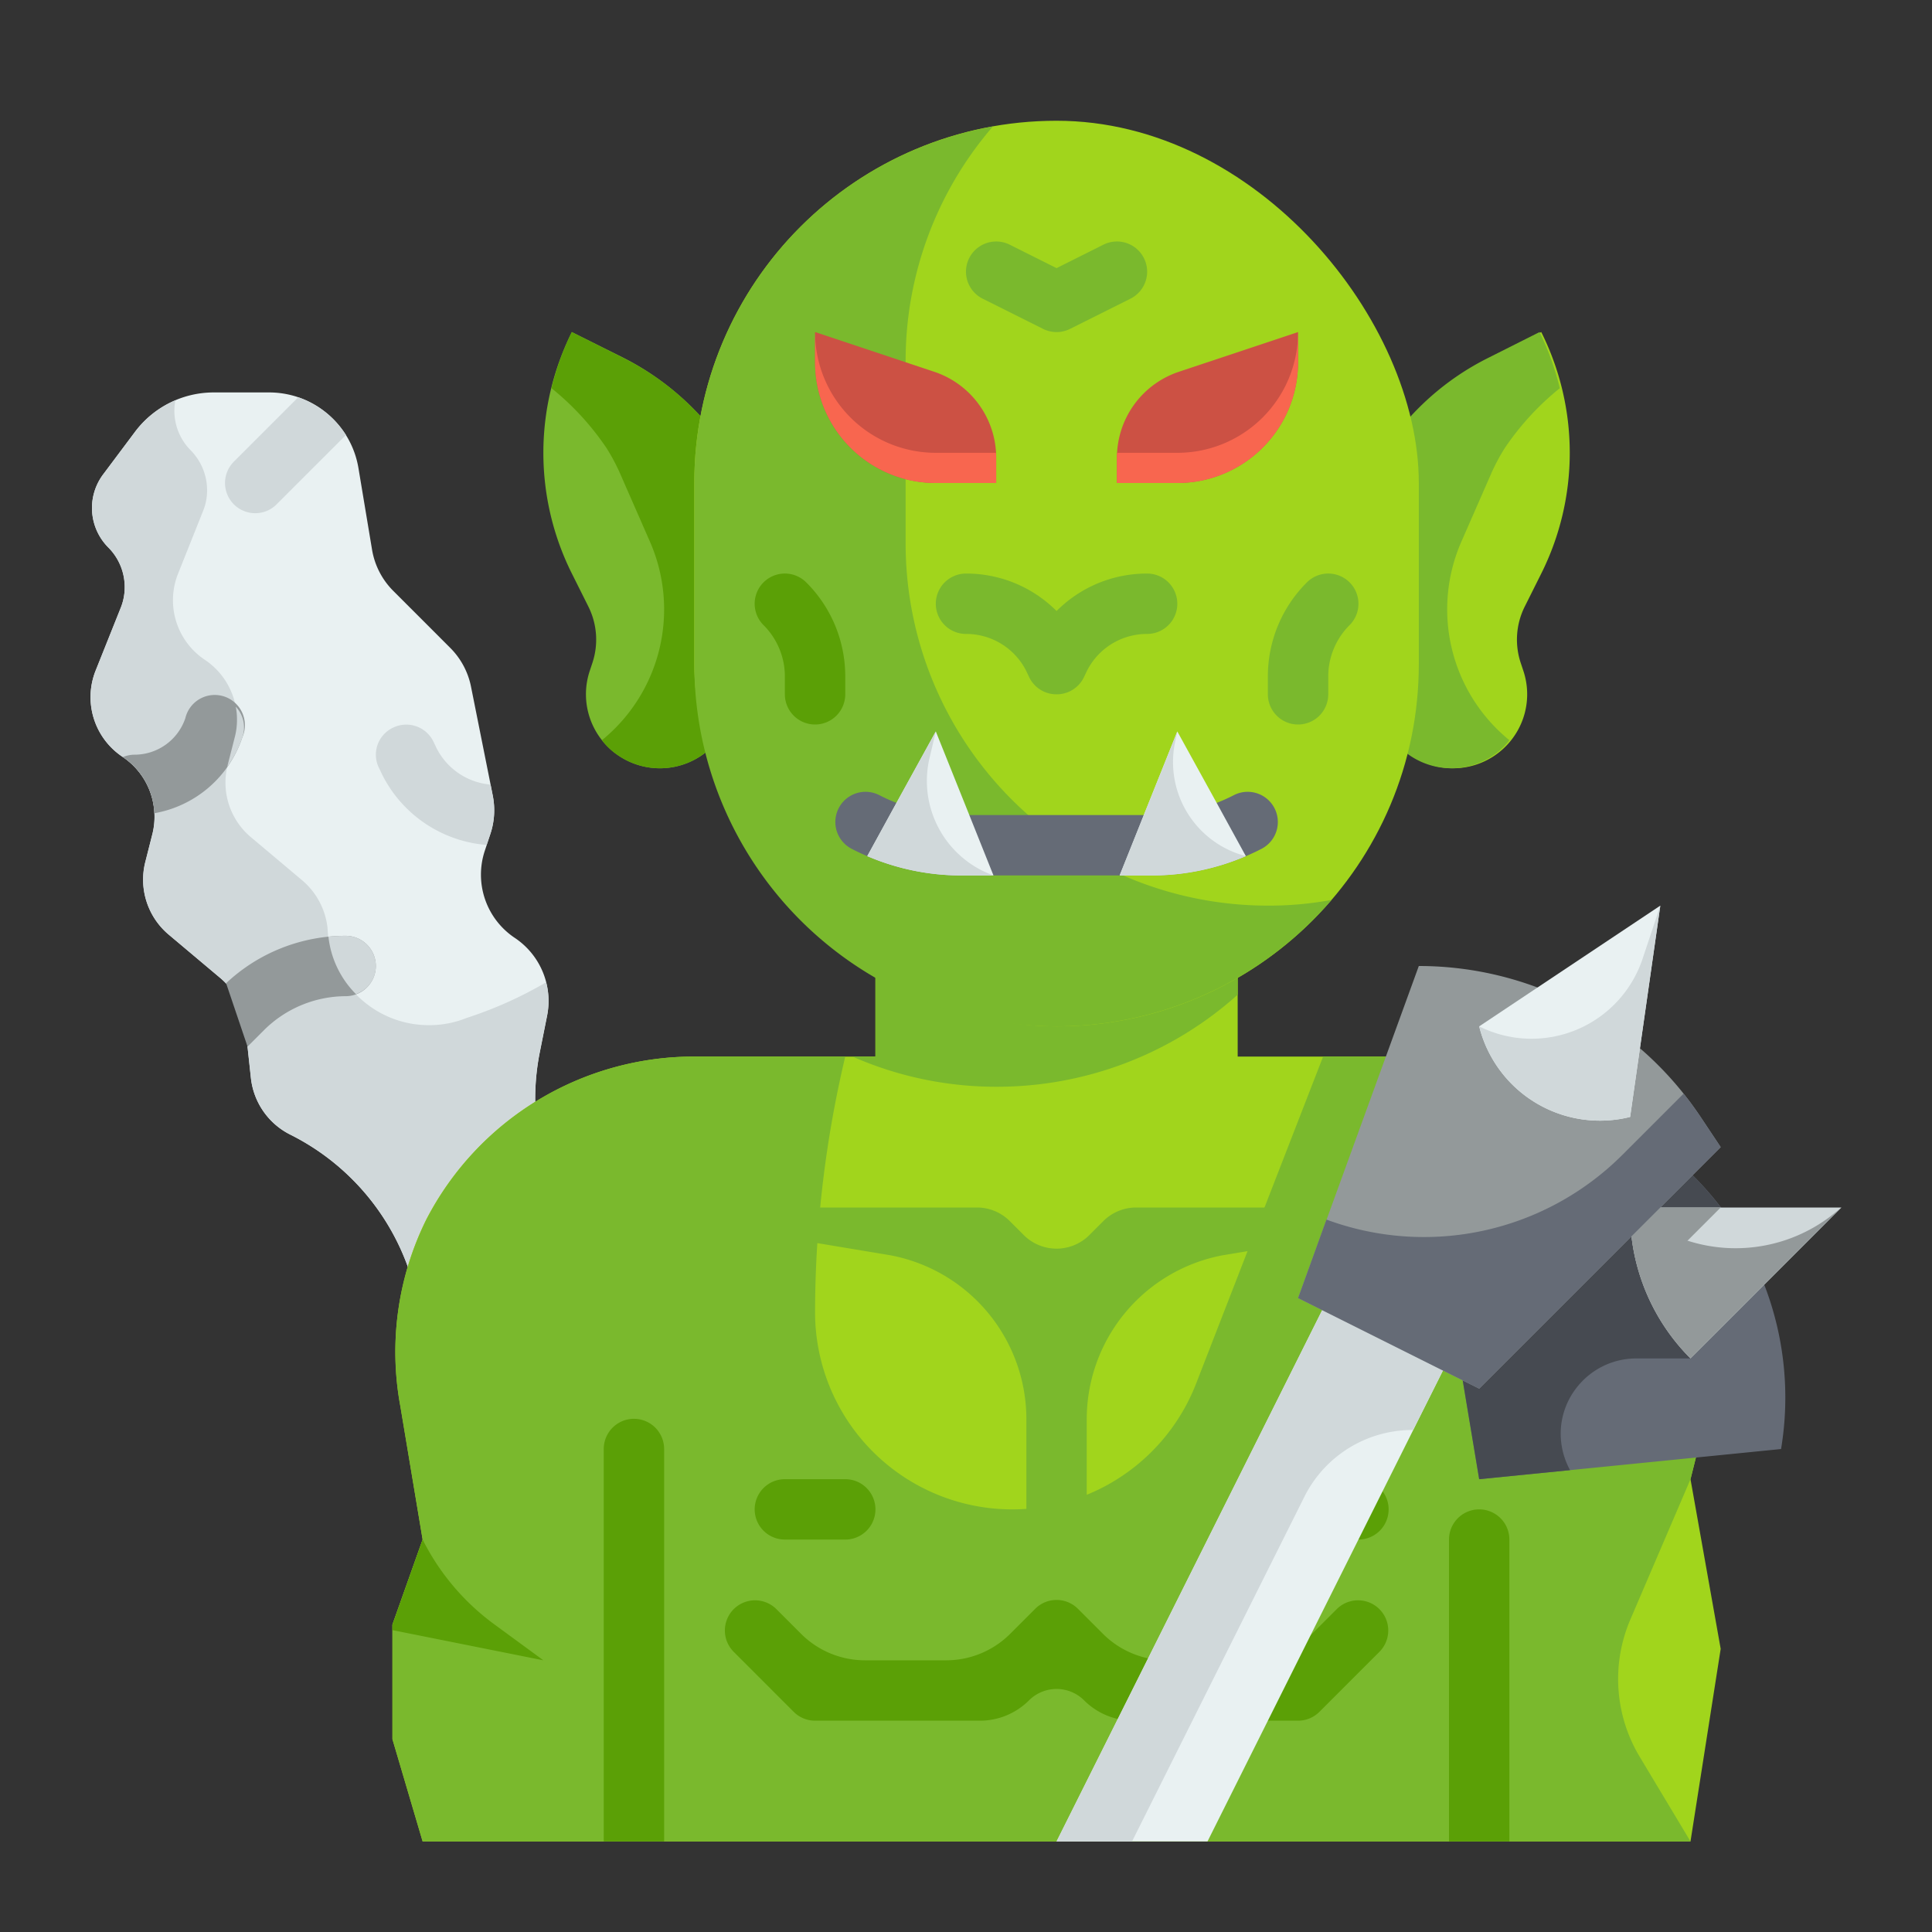 <svg height="512" viewBox="0 0 64 64" width="512" xmlns="http://www.w3.org/2000/svg"><rect x="0" y="0" width="64" height="64" fill="#333333" stroke="none"/><g id="Flat"><g id="Color_copy" data-name="Color copy"><path d="m4.475 14.3-1.057 1.415a1.852 1.852 0 0 0 .172 2.421 1.853 1.853 0 0 1 .41 2l-.83 2.074a2.379 2.379 0 0 0 .889 2.862 2.379 2.379 0 0 1 .988 2.556l-.233.934a2.377 2.377 0 0 0 .776 2.4l1.7 1.43a2.379 2.379 0 0 1 .833 1.562l.191 1.762a2.379 2.379 0 0 0 1.3 1.87 7.9 7.9 0 0 1 3.907 4.41l3.933 11.004 5-2-4.264-11.939a7.9 7.9 0 0 1 -.307-4.207l.24-1.2a2.514 2.514 0 0 0 -1.071-2.586 2.517 2.517 0 0 1 -.991-2.889l.181-.543a2.509 2.509 0 0 0 .081-1.289l-.72-3.6a2.512 2.512 0 0 0 -.688-1.285l-1.891-1.892a2.514 2.514 0 0 1 -.7-1.365l-.45-2.7a3 3 0 0 0 -2.962-2.505h-1.828a3.262 3.262 0 0 0 -2.609 1.3z" fill="#e9f1f2"/><path d="m22.45 51-5 2-3.93-11.01a7.852 7.852 0 0 0 -3.91-4.41 2.394 2.394 0 0 1 -1.3-1.87l-.19-1.76a2.324 2.324 0 0 0 -.83-1.56l-1.7-1.43a2.382 2.382 0 0 1 -.78-2.4l.24-.93a2.3 2.3 0 0 0 .07-.58 2.368 2.368 0 0 0 -1.06-1.98 2.368 2.368 0 0 1 -.89-2.86l.83-2.08a1.787 1.787 0 0 0 .13-.68 1.863 1.863 0 0 0 -.54-1.31 1.858 1.858 0 0 1 -.17-2.43l1.06-1.41a3.289 3.289 0 0 1 1.33-1.04 1.852 1.852 0 0 0 .51 1.66 1.887 1.887 0 0 1 .54 1.32 1.787 1.787 0 0 1 -.13.68l-.83 2.08a2.372 2.372 0 0 0 .89 2.86 2.392 2.392 0 0 1 1.06 1.98 2.224 2.224 0 0 1 -.07.57l-.24.94a2.359 2.359 0 0 0 .78 2.39l1.7 1.43a2.412 2.412 0 0 1 .83 1.57 3.357 3.357 0 0 0 3.36 3.22 3.3 3.3 0 0 0 1.25-.24l.18-.06a13.257 13.257 0 0 0 2.45-1.12 2.443 2.443 0 0 1 .03 1.11l-.24 1.2a7.935 7.935 0 0 0 .31 4.21z" fill="#d0d8da"/><path d="m8.03 24.42a3.759 3.759 0 0 1 -2.92 2.52 2.342 2.342 0 0 0 -1.04-1.86 1 1 0 0 1 .38-.08 1.778 1.778 0 0 0 1.69-1.21 1 1 0 1 1 1.89.63z" fill="#93999a"/><path d="m7.49 32.57a5.79 5.79 0 0 1 3.96-1.57 1 1 0 1 1 0 2 3.857 3.857 0 0 0 -2.7 1.12l-.55.55z" fill="#93999a"/><g fill="#d0d8da"><path d="m16.24 27.63-.12.36a4.249 4.249 0 0 1 -3.46-2.33l-.1-.21a.988.988 0 0 1 .45-1.34 1 1 0 0 1 1.34.44l.1.21a2.213 2.213 0 0 0 1.8 1.23l.07.36a2.425 2.425 0 0 1 -.08 1.28z"/><path d="m11.46 14.41-2.3 2.3a1 1 0 0 1 -1.41-1.42l2.13-2.13a3.063 3.063 0 0 1 1.58 1.25z"/><path d="m8.03 24.42a3.623 3.623 0 0 1 -.5.98c0-.02.01-.03.01-.05l.24-.94a2.224 2.224 0 0 0 .07-.57 2.087 2.087 0 0 0 -.04-.43 1 1 0 0 1 .22 1.01z"/><path d="m12.45 32a.974.974 0 0 1 -.66.93 3.185 3.185 0 0 1 -.91-1.9 5.441 5.441 0 0 1 .57-.03 1 1 0 0 1 1 1z"/></g><path d="m56 49 .409-1.637a9.7 9.7 0 0 0 -9.409-12.363h-6v-4h-12v4h-6a10 10 0 0 0 -8.884 5.405 9.9 9.9 0 0 0 -.852 6.18l.736 4.415-1 2.815v3.8l1 3.385h42l1-6.379z" fill="#a1d51c"/><path d="m33 36a11.8 11.8 0 0 1 -4.76-1h.76v-4h12v1.95a11.933 11.933 0 0 1 -8 3.05z" fill="#7ab92d"/><path d="m54.315 58.192 1.685 2.808h-42l-1-3.39v-3.79l1-2.82-.74-4.42a9.861 9.861 0 0 1 .86-6.17 9.971 9.971 0 0 1 8.88-5.41h5a36.949 36.949 0 0 0 -1 8.47 6.533 6.533 0 0 0 12.62 2.37l4.21-10.84h3.17a9.707 9.707 0 0 1 9.41 12.36l-.41 1.64-1.993 4.65a5 5 0 0 0 .308 4.542z" fill="#7ab92d"/><path d="m44.056 18 1.66-2.767a8.95 8.95 0 0 1 3.669-3.4l1.671-.833a8.944 8.944 0 0 1 0 8l-.546 1.092a2.447 2.447 0 0 0 -.133 1.871l.087.261a2.451 2.451 0 0 1 -.966 2.814 2.449 2.449 0 0 1 -2.829-.078l-2.613-1.96z" fill="#a1d51c"/><path d="m44 18v5l2.61 1.96a2.455 2.455 0 0 0 2.83.08 2.142 2.142 0 0 0 .56-.52 5.589 5.589 0 0 1 -1.58-6.6l.99-2.26a6.466 6.466 0 0 1 .44-.82 9.011 9.011 0 0 1 1.82-1.98 9 9 0 0 0 -.67-1.86l-1.67.84a8.829 8.829 0 0 0 -3.67 3.39z" fill="#7ab92d"/><path d="m25.944 18-1.66-2.767a8.95 8.95 0 0 0 -3.669-3.4l-1.671-.833a8.944 8.944 0 0 0 0 8l.546 1.092a2.447 2.447 0 0 1 .133 1.871l-.087.261a2.451 2.451 0 0 0 .966 2.814 2.449 2.449 0 0 0 2.829-.078l2.613-1.96z" fill="#7ab92d"/><path d="m25.94 18v5l-2.61 1.96a2.455 2.455 0 0 1 -2.83.08 2.142 2.142 0 0 1 -.56-.52 5.589 5.589 0 0 0 1.58-6.6l-.99-2.26a6.466 6.466 0 0 0 -.44-.82 9.011 9.011 0 0 0 -1.82-1.98 9 9 0 0 1 .67-1.86l1.67.84a8.829 8.829 0 0 1 3.67 3.39z" fill="#5ba006"/><rect fill="#a1d51c" height="30" rx="12" width="24" x="23" y="4"/><path d="m44.11 29.81a12 12 0 0 1 -21.11-7.81v-6a11.992 11.992 0 0 1 9.89-11.81 11.874 11.874 0 0 0 -2.89 7.81v6a12 12 0 0 0 12 12 11.267 11.267 0 0 0 2.11-.19z" fill="#7ab92d"/><path d="m37.637 40a1.538 1.538 0 0 0 -1.088.451l-.461.461a1.538 1.538 0 0 1 -2.176 0l-.461-.461a1.538 1.538 0 0 0 -1.088-.451h-6.363v1l3.459.577.049.008a5.528 5.528 0 0 1 4.492 5.495v3.92h2v-3.917a5.529 5.529 0 0 1 4.5-5.5l.049-.008 1.956-.325.495-1.25z" fill="#7ab92d"/><path d="m48 61v-10a1 1 0 0 1 2 0v10z" fill="#5ba006"/><path d="m20 61v-13a1 1 0 0 1 2 0v13z" fill="#5ba006"/><path d="m35 23a1 1 0 0 1 -.9-.553l-.1-.211a2.224 2.224 0 0 0 -2-1.236 1 1 0 0 1 0-2 4.214 4.214 0 0 1 3 1.241 4.214 4.214 0 0 1 3-1.241 1 1 0 0 1 0 2 2.224 2.224 0 0 0 -2 1.236l-.1.211a1 1 0 0 1 -.9.553z" fill="#7ab92d"/><path d="m35 11a1 1 0 0 1 -.447-.105l-2-1a1 1 0 0 1 .894-1.79l1.553.777 1.553-.777a1 1 0 1 1 .894 1.79l-2 1a1 1 0 0 1 -.447.105z" fill="#7ab92d"/><path d="m43 24a1 1 0 0 1 -1-1v-.586a4.387 4.387 0 0 1 1.292-3.121 1 1 0 0 1 1.416 1.414 2.4 2.4 0 0 0 -.708 1.707v.586a1 1 0 0 1 -1 1z" fill="#7ab92d"/><path d="m27 24a1 1 0 0 1 -1-1v-.586a2.4 2.4 0 0 0 -.708-1.707 1 1 0 0 1 1.416-1.414 4.387 4.387 0 0 1 1.292 3.121v.586a1 1 0 0 1 -1 1z" fill="#5ba006"/><path d="m43 57h-5.464a2.3 2.3 0 0 1 -1.622-.672 1.292 1.292 0 0 0 -1.828 0 2.3 2.3 0 0 1 -1.622.672h-5.464a1 1 0 0 1 -.707-.293l-2-2a1 1 0 0 1 1.414-1.414l.828.828a3 3 0 0 0 2.122.879h2.686a3 3 0 0 0 2.122-.879l.828-.828a1 1 0 0 1 1.414 0l.828.828a3 3 0 0 0 2.122.879h2.686a3 3 0 0 0 2.122-.879l.828-.828a1 1 0 0 1 1.414 1.414l-2 2a1 1 0 0 1 -.707.293z" fill="#5ba006"/><path d="m45 51h-2a1 1 0 0 1 0-2h2a1 1 0 0 1 0 2z" fill="#5ba006"/><path d="m28 51h-2a1 1 0 0 1 0-2h2a1 1 0 0 1 0 2z" fill="#5ba006"/><path d="m41.329 26.23a1 1 0 0 0 -.457.111 5.923 5.923 0 0 1 -2.7.659h-6.342a5.923 5.923 0 0 1 -2.7-.659 1 1 0 1 0 -.916 1.778 7.936 7.936 0 0 0 3.616.881h6.34a7.936 7.936 0 0 0 3.618-.881 1 1 0 0 0 -.459-1.889z" fill="#656b76"/><path d="m41.27 28.36a7.893 7.893 0 0 1 -3.1.64h-1.08l.8-2 1.11-2.77 1.3 2.36z" fill="#e9f1f2"/><path d="m32.91 29h-1.08a7.893 7.893 0 0 1 -3.1-.64l.97-1.77 1.3-2.36 1.11 2.77z" fill="#e9f1f2"/><path d="m41.27 28.36a7.893 7.893 0 0 1 -3.1.64h-1.08l.8-2 1.11-2.77-.074.356a3.219 3.219 0 0 0 2.344 3.774z" fill="#d0d8da"/><path d="m32.91 29h-1.08a7.893 7.893 0 0 1 -3.1-.64l.97-1.77 1.3-2.36-.207.876a3.324 3.324 0 0 0 2.117 3.894z" fill="#d0d8da"/><path d="m39 16h-2v-.838a3 3 0 0 1 2.051-2.846l3.949-1.316v1a4 4 0 0 1 -4 4z" fill="#cc5144"/><path d="m31 16h2v-.838a3 3 0 0 0 -2.051-2.846l-3.949-1.316v1a4 4 0 0 0 4 4z" fill="#cc5144"/><path d="m49 49 10-1a10.368 10.368 0 0 0 -3.75-9.8l-.25-.2-7 5z" fill="#656b76"/><path d="m56 45h-1.8a2.5 2.5 0 0 0 -1.95.94 2.473 2.473 0 0 0 -.55 1.55 2.532 2.532 0 0 0 .31 1.21l-3.01.3-1-6 7-5 .25.2a10.417 10.417 0 0 1 2.988 3.877c.221.495-2.238 2.923-2.238 2.923z" fill="#464a51"/><path d="m40 61h-5l9-18 4 2z" fill="#e9f1f2"/><path d="m48 45-1.19 2.37a4 4 0 0 0 -3.6 2.21l-5.71 11.42h-2.5l9-18z" fill="#d0d8da"/><path d="m61 40h-7v.172a6.826 6.826 0 0 0 2 4.828z" fill="#d0d8da"/><path d="m54 40v.172a6.8 6.8 0 0 0 .44 2.388l2.56-2.56z" fill="#93999a"/><path d="m61 40-.227.185a5.2 5.2 0 0 1 -6.773-.185v.172a6.826 6.826 0 0 0 2 4.828z" fill="#93999a"/><path d="m43 43 4-11a11.211 11.211 0 0 1 9.328 4.992l.672 1.008-8 8z" fill="#93999a"/><path d="m49 34 6-4-1 7a4.123 4.123 0 0 1 -5-3z" fill="#e9f1f2"/><path d="m49 34a3.878 3.878 0 0 0 5.414-2.243l.586-1.757-1 7a4.123 4.123 0 0 1 -5-3z" fill="#d0d8da"/><path d="m57 38-8 8-6-3 .94-2.6a9.3 9.3 0 0 0 9.8-2.14l2.03-2.03c.2.24.38.5.56.76z" fill="#656b76"/><path d="m43 11v1a4 4 0 0 1 -4 4h-2v-.84a.86.86 0 0 1 .01-.16h1.99a4 4 0 0 0 4-4z" fill="#f8664f"/><path d="m33 15.16v.84h-2a4 4 0 0 1 -4-4v-1a4 4 0 0 0 4 4h1.99a.86.86 0 0 1 .01.16z" fill="#f8664f"/><path d="m18 55-5-1v-.18l1-2.82a7.823 7.823 0 0 0 2.35 2.79z" fill="#5ba006"/></g></g></svg>